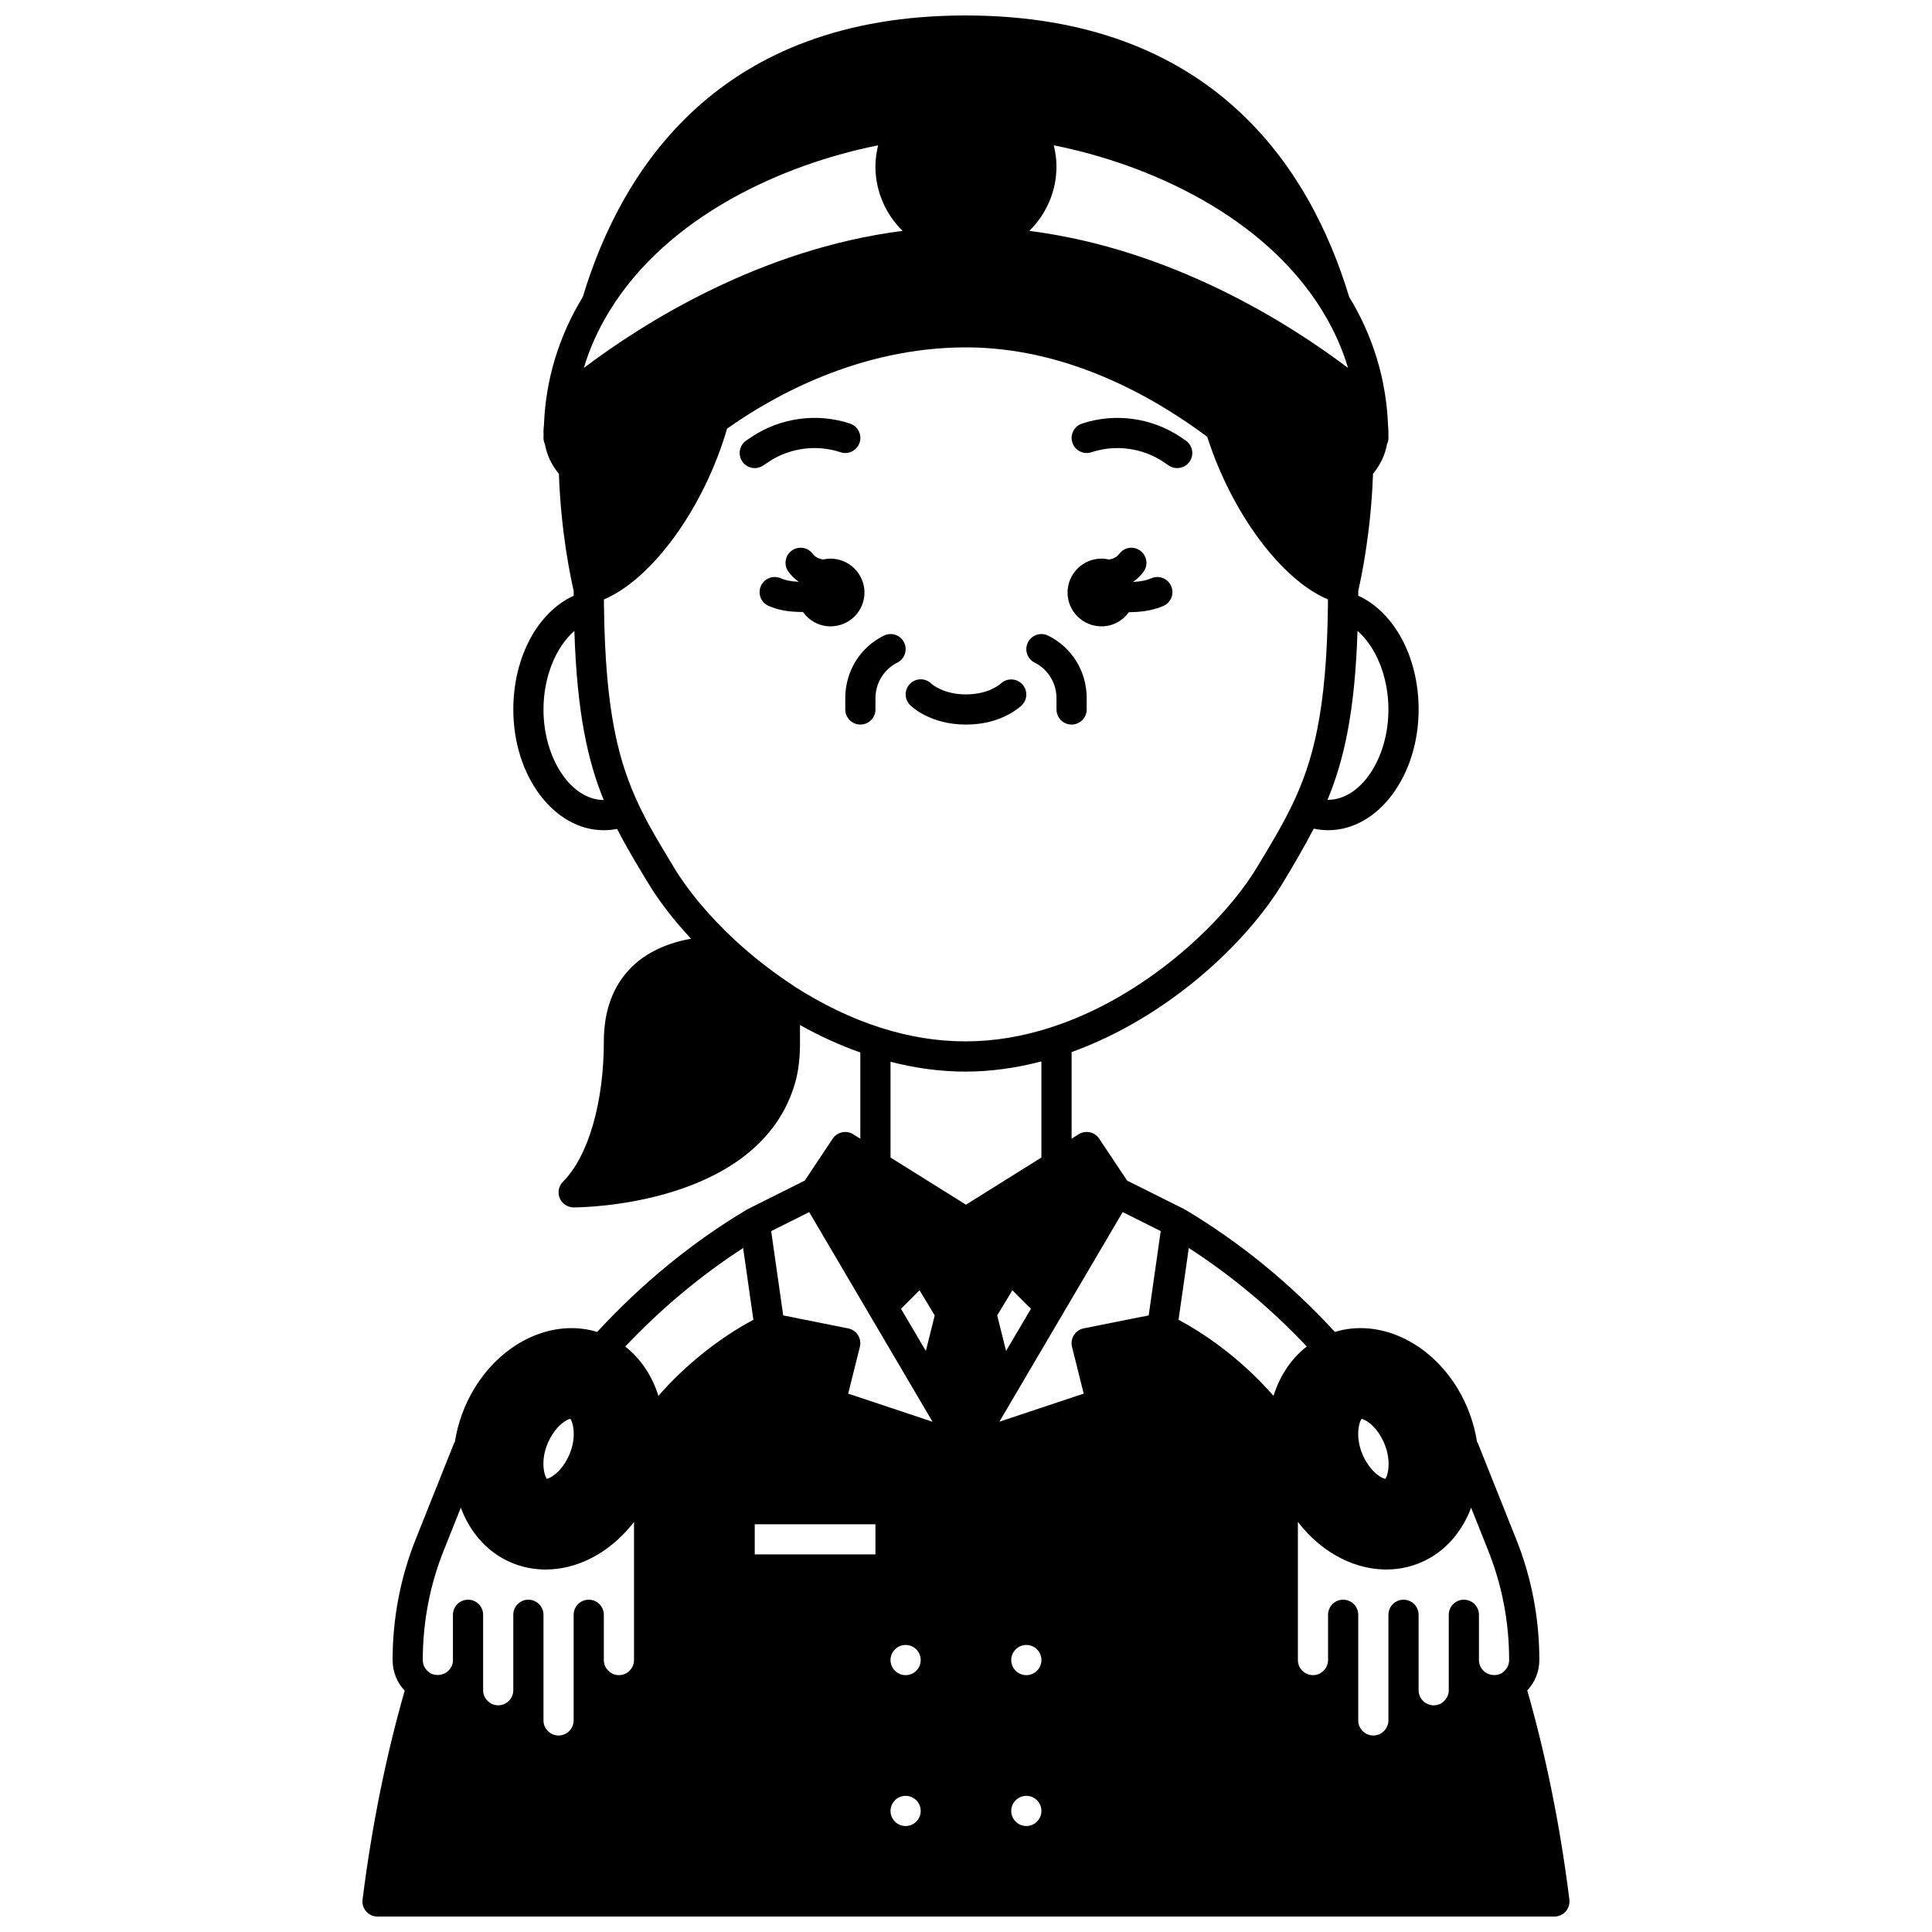 <?xml version="1.0" encoding="UTF-8"?>
<!-- Uploaded to: ICON Repo, www.iconrepo.com, Generator: ICON Repo Mixer Tools -->
<svg width="800px" height="800px" version="1.1" viewBox="144 144 512 512" xmlns="http://www.w3.org/2000/svg">
 <defs>
  <clipPath id="a">
   <path d="m240 148.09h320v503.81h-320z"/>
  </clipPath>
 </defs>
 <path d="m435.91 309.99c3.008 0 5.641-1.496 7.266-3.766 0.062 0 0.125 0.008 0.184 0.008 0.555 0 1.113-0.016 1.664-0.051 2.797-0.168 5.172-0.688 7.273-1.598 2.023-0.879 2.953-3.234 2.074-5.262-0.883-2.027-3.234-2.949-5.262-2.074-1.227 0.535-2.719 0.848-4.566 0.957-0.062 0.004-0.117-0.004-0.18 0-0.008-0.027-0.016-0.055-0.027-0.082 0.082-0.059 0.168-0.09 0.25-0.148 0.891-0.641 1.711-1.453 2.434-2.414 1.328-1.766 0.969-4.273-0.801-5.598-1.77-1.328-4.273-0.965-5.598 0.801-0.23 0.309-0.465 0.547-0.754 0.754-0.613 0.461-1.324 0.664-2.004 0.758-0.625-0.148-1.281-0.238-1.953-0.238-4.957 0-8.996 4.039-8.996 8.996 0 4.957 4.035 8.957 8.996 8.957z"/>
 <path d="m364.09 292.04c-0.668 0-1.316 0.09-1.945 0.227-0.695-0.102-1.434-0.32-2.086-0.809-0.223-0.16-0.453-0.395-0.684-0.703-1.324-1.762-3.824-2.129-5.598-0.801-1.766 1.324-2.125 3.832-0.801 5.598 0.723 0.965 1.543 1.773 2.363 2.363 0.109 0.078 0.215 0.117 0.324 0.191-0.004 0.016-0.008 0.027-0.012 0.043-0.102-0.004-0.18 0.008-0.281 0.004-1.707-0.066-3.289-0.387-4.457-0.898-2.019-0.891-4.379 0.023-5.269 2.043-0.891 2.019 0.02 4.383 2.043 5.269 2.648 1.168 5.473 1.504 7.328 1.574 0.504 0.027 1.008 0.039 1.516 0.039 0.09 0 0.172-0.012 0.258-0.012 1.621 2.305 4.285 3.82 7.309 3.82 4.957 0 8.996-4 8.996-8.957-0.004-4.953-4.047-8.992-9.004-8.992z"/>
 <g clip-path="url(#a)">
  <path d="m548.75 591.98c2.035-2.191 3.188-5.008 3.188-8.047 0-11.188-2.102-22.062-6.246-32.312l-10.035-25.152c-0.051-0.133-0.16-0.219-0.227-0.348-0.781-4.981-2.543-9.898-5.238-14.297-7.656-12.477-20.902-18.375-32.434-14.852-11.828-12.852-25.176-23.773-39.746-32.438-0.035-0.02-0.078-0.02-0.117-0.039-0.051-0.027-0.09-0.07-0.141-0.102l-15.047-7.519-7.41-11.113c-1.199-1.801-3.609-2.316-5.445-1.172l-1.867 1.18v-22.957c25.426-9.16 46.285-28.809 55.918-44.73 2.977-4.914 5.734-9.641 8.242-14.484 1.27 0.27 2.543 0.418 3.812 0.418 13.23 0 23.992-14.352 23.992-31.988 0-13.906-6.449-25.773-16.008-30.164 0-0.453 0.012-0.887 0.012-1.348 0.621-2.621 3.356-15.023 3.91-30.961 1.906-2.277 3.18-4.957 3.711-7.852 0.234-0.504 0.379-1.055 0.379-1.648 0-0.332-0.008-0.695-0.027-1.043 0.012-0.203 0.027-0.41 0.027-0.598 0-0.195-0.031-0.363-0.035-0.559-0.016-0.496-0.039-0.969-0.082-1.371-0.516-12.074-3.996-23.449-10.305-33.824-10.328-34.129-36.297-74.562-101.7-74.562-65.109 0-91.066 40.438-101.38 74.566-6.309 10.375-9.785 21.746-10.285 33.59-0.012 0.117-0.004 0.227-0.012 0.34-0.066 0.598-0.129 1.203-0.129 1.82 0 0.188 0.016 0.391 0.027 0.598-0.016 0.348-0.027 0.711-0.027 1.043 0 0.59 0.145 1.141 0.371 1.645 0.531 2.891 1.809 5.578 3.715 7.883 0.555 15.926 3.289 28.312 3.91 30.938 0 0.469 0.012 0.891 0.012 1.348-9.555 4.387-16.004 16.254-16.004 30.16 0 17.637 10.762 31.988 23.992 31.988 1.18 0 2.348-0.121 3.508-0.348 2.352 4.598 4.992 9.008 7.992 13.957l0.27 0.445c2.918 4.844 6.797 9.824 11.332 14.699-14.785 2.637-23.102 12.219-23.102 27.227 0 16.246-4.144 30.48-10.824 37.156-1.145 1.145-1.488 2.863-0.867 4.359 0.621 1.492 2.078 2.465 3.695 2.465 2.016 0 49.516-0.375 58.754-33.238 0.836-3.023 1.223-6.348 1.223-10.465v-4.633c5.297 2.981 10.648 5.375 15.992 7.281v22.848l-1.879-1.176c-1.836-1.141-4.246-0.625-5.445 1.172l-7.41 11.113-15.047 7.519c-0.051 0.027-0.09 0.07-0.141 0.102-0.039 0.02-0.078 0.02-0.121 0.039-14.5 8.645-27.828 19.566-39.695 32.438-11.543-3.531-24.805 2.363-32.477 14.855-2.695 4.394-4.457 9.312-5.238 14.293-0.062 0.125-0.172 0.211-0.227 0.348l-10.027 25.133c-4.141 10.266-6.246 21.141-6.246 32.328 0 3.137 1.203 6.039 3.211 8.102-4.906 17.066-8.688 35.652-11.176 55.375-0.145 1.141 0.207 2.281 0.969 3.144 0.758 0.855 1.852 1.352 3 1.352h311.88c1.148 0 2.238-0.492 3-1.352 0.754-0.859 1.113-2.004 0.973-3.141-2.426-19.5-6.203-38.109-11.16-55.434zm-37.621-56.062c-0.977-0.195-3.125-1.391-4.961-4.375-3.262-5.344-2.238-10.234-1.34-11.547 0.996 0.227 3.106 1.426 4.914 4.363 3.352 5.488 2.18 10.504 1.387 11.559zm-99.141 48.016c0-2.203 1.797-4 4-4 2.203 0 4 1.797 4 4 0 2.203-1.797 4-4 4-2.203-0.004-4-1.797-4-4zm4 35.984c2.203 0 4 1.797 4 4 0 2.203-1.797 4-4 4-2.203 0-4-1.797-4-4 0-2.203 1.797-4 4-4zm-125.75-95.547c1.809-2.938 3.914-4.141 4.914-4.371 0.906 1.332 1.922 6.215-1.332 11.539-1.809 2.938-3.914 4.141-4.914 4.371-0.906-1.332-1.922-6.211 1.332-11.539zm85.762 23.574v7.996h-31.988v-7.996zm7.996 31.988c2.203 0 4 1.797 4 4 0 2.203-1.797 4-4 4s-4-1.797-4-4c0.004-2.203 1.797-4 4-4zm0 39.984c2.203 0 4 1.797 4 4 0 2.203-1.797 4-4 4s-4-1.797-4-4c0.004-2.203 1.797-4 4-4zm26.625-117.9-2.352-9.414 4.023-6.672 4.914 4.914zm-22.934-16.086 4.023 6.672-2.352 9.414-6.582-11.176zm156.25 98c0 1.066-0.406 2.051-1.18 2.805-0.219 0.219-0.453 0.453-0.668 0.59-1.418 0.918-3.606 0.805-5-0.621-0.742-0.723-1.152-1.707-1.152-2.773v-11.996c0-2.207-1.793-4-4-4-2.207 0-4 1.793-4 4v19.992c0 1.066-0.406 2.051-1.223 2.848-0.719 0.742-1.703 1.152-2.769 1.152-2.203 0-4-1.797-4-4v-19.992c0-2.207-1.793-4-4-4s-4 1.793-4 4v27.988c0 1.066-0.406 2.051-1.223 2.848-0.723 0.742-1.707 1.152-2.773 1.152-2.203 0-4-1.797-4-4v-27.992c0-2.207-1.793-4-4-4s-4 1.793-4 4v11.996c0 1.066-0.406 2.051-1.223 2.848-0.719 0.746-1.703 1.152-2.769 1.152-2.203 0-4-1.797-4-4v-36.609c4.91 6.402 11.539 10.77 18.66 12.148 1.594 0.312 3.188 0.465 4.762 0.465 5 0 9.793-1.555 13.84-4.551 3.894-2.91 6.836-7.019 8.645-11.82l4.402 11.035c3.762 9.312 5.672 19.18 5.672 29.336zm-53.629-83.098c-4.137 3.231-7.152 7.769-8.812 13.086-7.074-8.098-15.949-15.234-25.172-20.168l2.719-19.02c11.297 7.305 21.777 16.043 31.266 26.102zm-41.895-8.238-17.223 3.441c-1.07 0.215-2.008 0.859-2.594 1.785-0.582 0.922-0.766 2.047-0.5 3.106l3.098 12.402-22.352 7.449 32.68-55.559 10.078 5.039zm63.535-160.57c0 13.07-7.422 24.016-16.141 23.938 4.293-10.344 7.242-23.004 7.953-44.75 4.883 4.207 8.188 12.141 8.188 20.812zm-95.168-126.84c4.438-4.356 7.199-10.41 7.199-17.105 0-1.887-0.277-3.746-0.711-5.57 25.531 5.106 55.777 18.816 71.16 43.859 0.023 0.039 0.043 0.078 0.07 0.121 0.043 0.07 0.074 0.152 0.129 0.219 2.871 4.703 5.078 9.641 6.621 14.797-15.438-11.66-46.531-31.488-84.469-36.32zm-111.43 21.527c0.047-0.066 0.078-0.145 0.125-0.215 0.027-0.043 0.051-0.094 0.078-0.137 15.379-25.035 45.625-38.742 71.156-43.848-0.434 1.82-0.711 3.68-0.711 5.566 0 6.695 2.762 12.75 7.203 17.105-37.945 4.832-69.051 24.668-84.48 36.328 1.539-5.141 3.75-10.086 6.629-14.801zm-17.32 105.31c0-8.672 3.305-16.605 8.184-20.812 0.703 21.848 3.582 34.504 7.777 44.801-8.652-0.023-15.961-11-15.961-23.988zm34.336 41.461c-3.543-5.852-6.602-10.902-9.125-16.289-5.273-11.234-8.852-24.488-9.18-52.707-0.012-0.527-0.008-1.09-0.012-1.633 12.789-5.391 26.504-24.234 32.637-45.254 11.816-8.391 34.852-21.543 63.305-21.543 26.445 0 49.188 12.703 63.938 23.695 6.516 20.328 19.711 37.938 32 43.105-0.004 0.559 0 1.129-0.016 1.688-0.328 28-3.984 41.258-9.363 52.539-2.688 5.606-5.836 10.82-9.492 16.852-8.918 14.734-29.723 34.242-54.316 42.254-15.367 5.016-30.191 5.035-45.52 0.113-7.641-2.449-15.352-6.164-22.918-11.031-0.043-0.031-0.062-0.074-0.109-0.105-5.453-3.559-10.668-7.633-15.5-12.094-6.621-6.144-12.32-12.938-16.055-19.133zm57.633 51.902c6.664 1.707 13.316 2.602 19.832 2.602 6.613 0 13.375-0.934 20.152-2.699v25.469l-19.992 12.496-19.992-12.496zm-21.547 39.836 32.68 55.559-22.352-7.449 3.098-12.402c0.266-1.062 0.082-2.184-0.5-3.106s-1.523-1.566-2.594-1.785l-17.223-3.441-3.191-22.336zm-17.512 9.516 2.715 19.012c-9.219 4.934-18.098 12.074-25.172 20.168-1.66-5.309-4.668-9.84-8.789-13.066 9.523-10.07 19.988-18.816 31.246-26.113zm-79.223 79.848 4.398-11.02c1.812 4.801 4.758 8.922 8.66 11.836 4.039 2.988 8.824 4.535 13.824 4.535 1.57 0 3.168-0.156 4.762-0.465 7.121-1.383 13.746-5.746 18.66-12.148v36.605c0 2.203-1.797 4-4 4-1.066 0-2.051-0.406-2.848-1.223-0.742-0.727-1.148-1.711-1.148-2.777v-11.996c0-2.207-1.793-4-4-4-2.207 0-4 1.793-4 4v27.992c0 2.203-1.797 4-4 4-1.066 0-2.051-0.406-2.848-1.223-0.738-0.73-1.148-1.711-1.148-2.781v-27.988c0-2.207-1.793-4-4-4-2.207 0-4 1.793-4 4v19.992c0 2.203-1.797 4-4 4-1.066 0-2.051-0.406-2.848-1.223-0.738-0.727-1.145-1.711-1.145-2.777v-19.992c0-2.207-1.793-4-4-4s-4 1.793-4 4v11.996c0 1.066-0.406 2.051-1.223 2.848-1.25 1.281-3.508 1.441-4.836 0.582-0.309-0.203-0.516-0.367-0.789-0.656-0.738-0.723-1.145-1.707-1.145-2.773 0-10.156 1.906-20.023 5.672-29.344z"/>
 </g>
 <path d="m400 336.02c9.383 0 14.293-4.641 14.824-5.172 1.543-1.543 1.539-4.016 0.02-5.582-1.516-1.57-4.035-1.613-5.629-0.117-0.129 0.117-3.144 2.875-9.215 2.875-5.984 0-9-2.676-9.207-2.867-1.562-1.523-4.066-1.508-5.613 0.039-1.562 1.562-1.562 4.09 0 5.652 0.523 0.527 5.434 5.172 14.82 5.172z"/>
 <path d="m418.21 319.61c3.508 1.738 5.773 5.418 5.773 9.371v3.039c0 2.207 1.793 4 4 4s4-1.793 4-4v-3.039c0-7.078-3.914-13.41-10.219-16.539-1.988-0.98-4.379-0.168-5.359 1.809-0.98 1.98-0.172 4.375 1.805 5.359z"/>
 <path d="m368.01 332.02c0 2.207 1.793 4 4 4s4-1.793 4-4v-3.039c0-3.953 2.266-7.633 5.773-9.371 1.98-0.984 2.785-3.379 1.809-5.359-0.98-1.977-3.371-2.785-5.359-1.809-6.309 3.129-10.223 9.465-10.223 16.539z"/>
 <path d="m433.25 263.85c6.336-2.109 13.457-1.164 19.008 2.519l1.48 1c0.688 0.461 1.469 0.68 2.234 0.68 1.285 0 2.543-0.617 3.32-1.758 1.234-1.832 0.754-4.312-1.074-5.551l-1.508-1.02c-7.621-5.055-17.332-6.344-25.98-3.457-2.094 0.699-3.231 2.961-2.531 5.059 0.691 2.09 2.961 3.227 5.051 2.527z"/>
 <path d="m344.02 268.05c0.77 0 1.547-0.223 2.234-0.684l1.453-0.98c5.582-3.703 12.695-4.652 19.035-2.539 2.09 0.699 4.359-0.438 5.059-2.531 0.699-2.094-0.434-4.359-2.531-5.059-8.656-2.887-18.367-1.594-26.012 3.481l-1.48 1c-1.832 1.234-2.312 3.723-1.074 5.551 0.773 1.148 2.031 1.762 3.316 1.762z"/>
</svg>